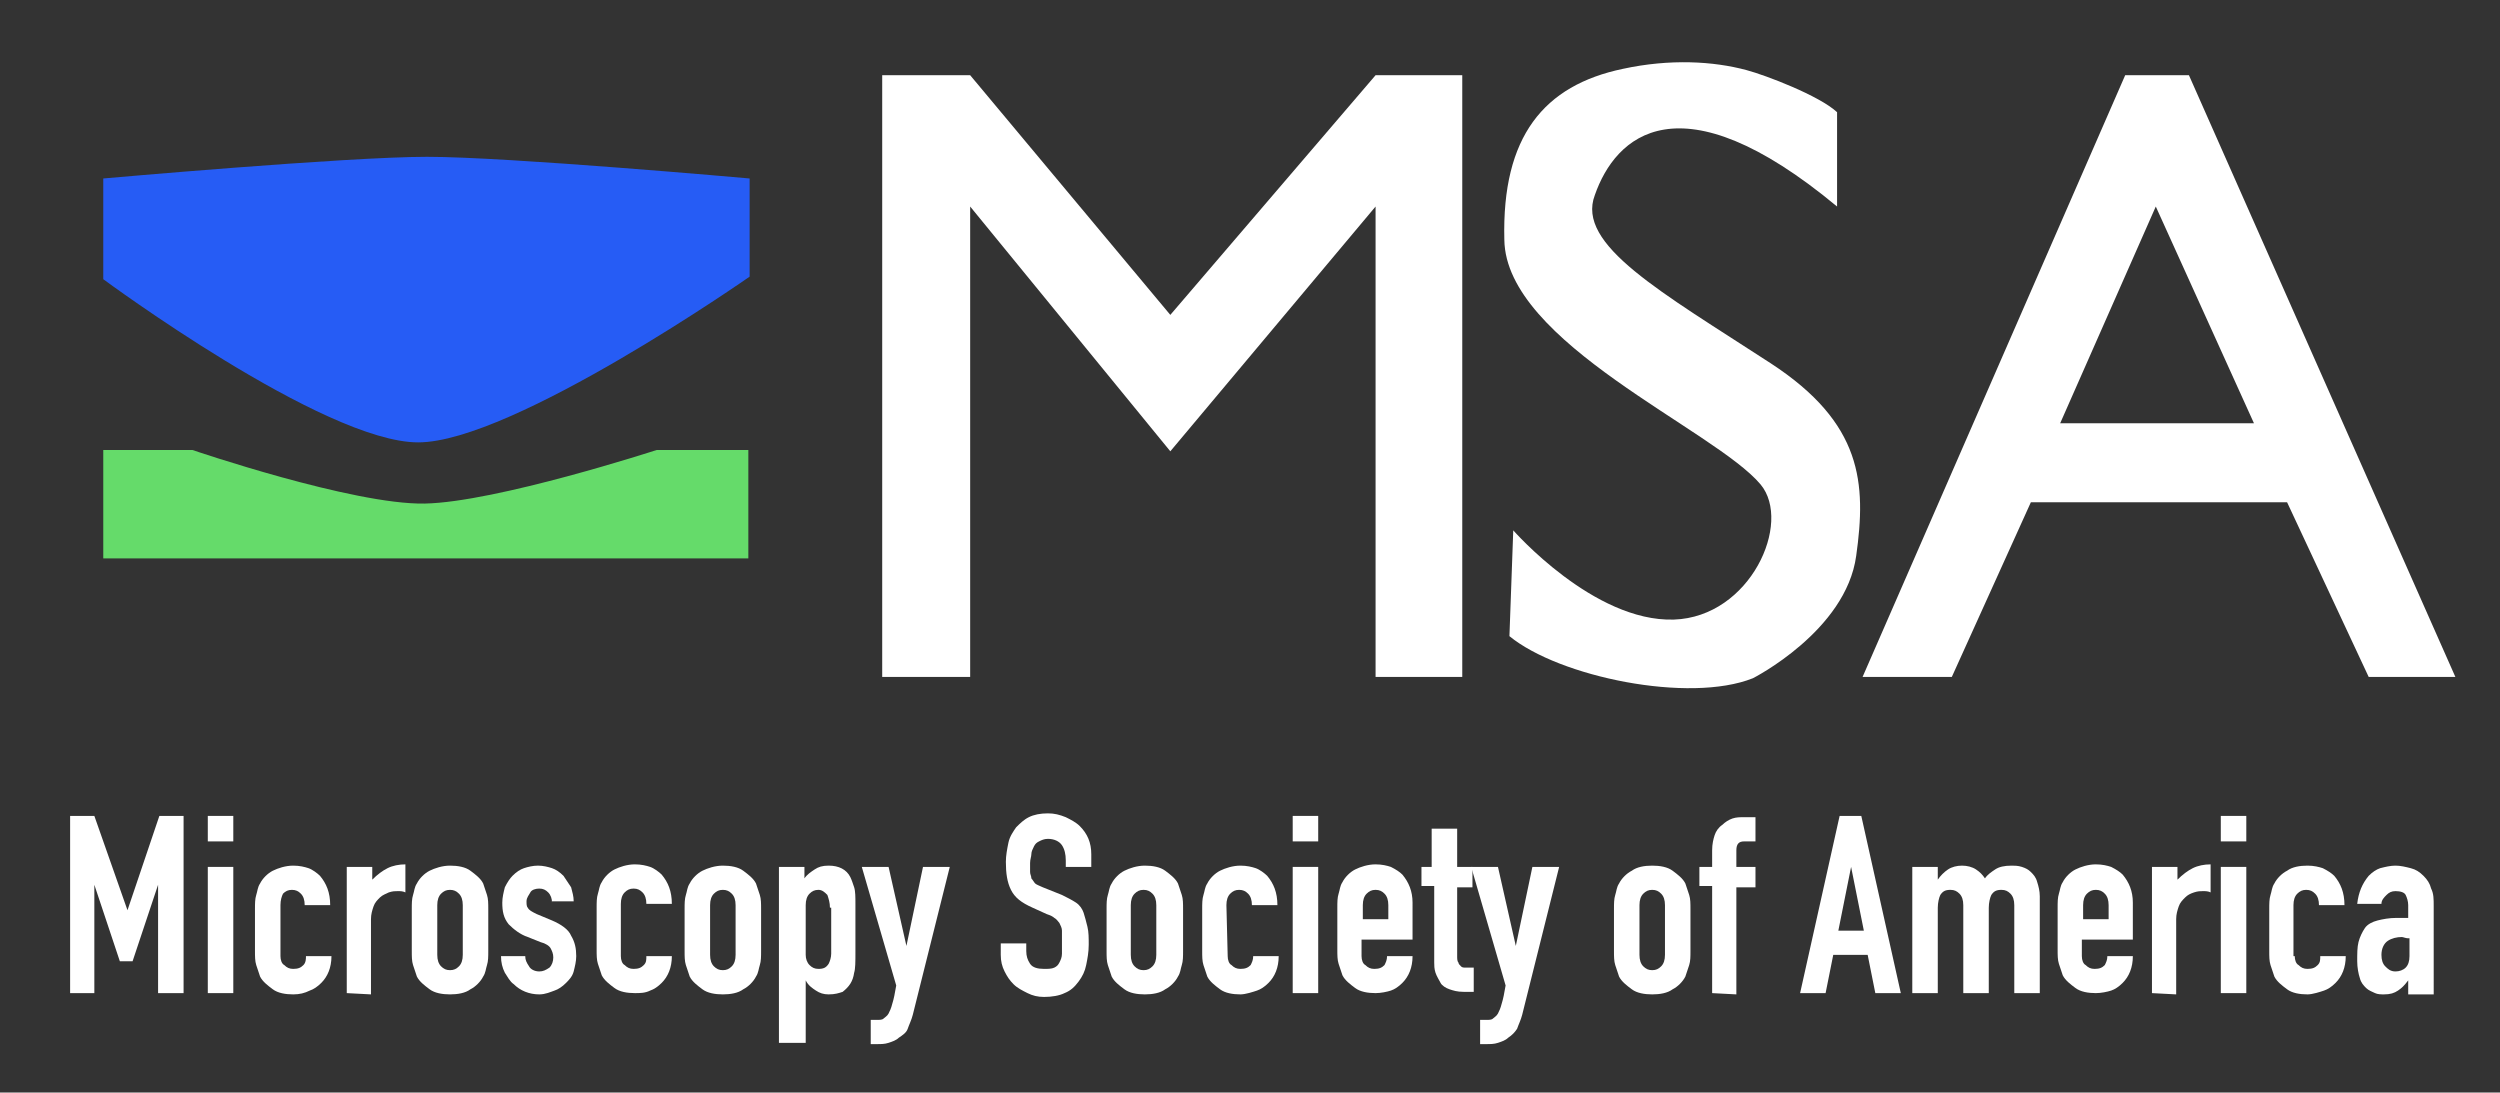 <?xml version="1.0" encoding="utf-8"?>
<!-- Generator: Adobe Illustrator 27.5.0, SVG Export Plug-In . SVG Version: 6.00 Build 0)  -->
<svg version="1.1" id="Layer_1" xmlns="http://www.w3.org/2000/svg" xmlns:xlink="http://www.w3.org/1999/xlink" x="0px" y="0px"
	 viewBox="0 0 196.1 85.7" style="enable-background:new 0 0 196.1 85.7;" xml:space="preserve">
<rect x="0" y="0" width="196.1" height="85.7" fill="#333333" stroke="none"/>
<style type="text/css">
	.st0{fill:#FFFFFF;}
	.st1{fill:#265CF5;}
	.st2{fill:#65DB6A;}
</style>
<g>
	<path class="st0" d="M5.5,77.9V64h1.9l2.6,7.4l0,0l2.5-7.4h1.9v13.9h-2v-8.5l0,0l-2,6h-1l-2-6l0,0v8.5H5.5z"/>
	<path class="st0" d="M16.3,66v-2h2v2H16.3z M16.3,77.9V68h2v9.9H16.3z"/>
	<path class="st0" d="M22,75c0,0.3,0.1,0.6,0.3,0.7c0.2,0.2,0.4,0.3,0.7,0.3c0.4,0,0.6-0.1,0.8-0.3S24,75.2,24,75h2
		c0,0.9-0.3,1.6-0.8,2.1c-0.3,0.3-0.6,0.5-0.9,0.6C23.9,77.9,23.5,78,23,78c-0.6,0-1.2-0.1-1.6-0.4s-0.8-0.6-1-1
		c-0.1-0.3-0.2-0.6-0.3-0.9S20,75,20,74.6v-3.3c0-0.4,0-0.8,0.1-1.1c0.1-0.3,0.1-0.6,0.3-0.9c0.2-0.4,0.6-0.8,1-1s1-0.4,1.6-0.4
		c0.5,0,0.9,0.1,1.2,0.2s0.7,0.4,0.9,0.6c0.5,0.6,0.8,1.3,0.8,2.3h-2c0-0.4-0.1-0.7-0.3-0.9c-0.2-0.2-0.4-0.3-0.7-0.3
		c-0.3,0-0.5,0.1-0.7,0.3C22.1,70.3,22,70.6,22,71V75z"/>
	<path class="st0" d="M27.2,77.9V68h2v1c0.4-0.4,0.8-0.7,1.2-0.9c0.4-0.2,0.9-0.3,1.4-0.3V70c-0.2-0.1-0.4-0.1-0.6-0.1
		s-0.4,0-0.7,0.1c-0.2,0.1-0.5,0.2-0.7,0.4c-0.2,0.2-0.4,0.4-0.5,0.7c-0.1,0.3-0.2,0.6-0.2,1V78L27.2,77.9L27.2,77.9z"/>
	<path class="st0" d="M32.3,71.3c0-0.4,0-0.8,0.1-1.1c0.1-0.3,0.1-0.6,0.3-0.9c0.2-0.4,0.6-0.8,1-1s1-0.4,1.6-0.4s1.2,0.1,1.6,0.4
		c0.4,0.3,0.8,0.6,1,1c0.1,0.3,0.2,0.6,0.3,0.9s0.1,0.7,0.1,1.1v3.3c0,0.4,0,0.8-0.1,1.1c-0.1,0.3-0.1,0.6-0.3,0.9
		c-0.2,0.4-0.6,0.8-1,1c-0.4,0.3-1,0.4-1.6,0.4s-1.2-0.1-1.6-0.4s-0.8-0.6-1-1c-0.1-0.3-0.2-0.6-0.3-0.9s-0.1-0.7-0.1-1.1V71.3z
		 M34.3,74.9c0,0.4,0.1,0.7,0.3,0.9c0.2,0.2,0.4,0.3,0.7,0.3s0.5-0.1,0.7-0.3c0.2-0.2,0.3-0.5,0.3-0.9V71c0-0.4-0.1-0.7-0.3-0.9
		c-0.2-0.2-0.4-0.3-0.7-0.3s-0.5,0.1-0.7,0.3c-0.2,0.2-0.3,0.5-0.3,0.9V74.9z"/>
	<path class="st0" d="M43.3,70.8c0-0.3-0.1-0.6-0.3-0.8c-0.2-0.2-0.4-0.3-0.7-0.3s-0.6,0.1-0.7,0.3s-0.3,0.4-0.3,0.7
		c0,0.2,0,0.4,0.1,0.5c0.1,0.2,0.3,0.3,0.7,0.5l1.2,0.5c0.7,0.3,1.3,0.7,1.5,1.2c0.3,0.5,0.4,1,0.4,1.6c0,0.4-0.1,0.8-0.2,1.2
		c-0.1,0.4-0.4,0.7-0.6,0.9c-0.3,0.3-0.6,0.5-0.9,0.6S42.8,78,42.3,78c-0.8,0-1.5-0.3-2-0.8c-0.3-0.2-0.5-0.6-0.7-0.9
		c-0.2-0.4-0.3-0.8-0.3-1.3h1.9c0,0.3,0.1,0.5,0.3,0.8c0.1,0.2,0.4,0.4,0.8,0.4c0.3,0,0.5-0.1,0.8-0.3c0.2-0.2,0.3-0.5,0.3-0.8
		s-0.1-0.5-0.2-0.7c-0.1-0.2-0.4-0.4-0.8-0.5l-1-0.4c-0.6-0.2-1.1-0.6-1.5-1c-0.4-0.5-0.5-1-0.5-1.7c0-0.4,0.1-0.8,0.2-1.2
		c0.2-0.4,0.4-0.7,0.6-0.9c0.3-0.3,0.6-0.5,0.9-0.6s0.7-0.2,1.1-0.2c0.4,0,0.8,0.1,1.1,0.2s0.6,0.3,0.9,0.6c0.2,0.3,0.4,0.6,0.6,0.9
		c0.1,0.4,0.2,0.7,0.2,1.1h-1.7V70.8z"/>
	<path class="st0" d="M48.7,75c0,0.3,0.1,0.6,0.3,0.7c0.2,0.2,0.4,0.3,0.7,0.3c0.4,0,0.6-0.1,0.8-0.3s0.2-0.4,0.2-0.7h2
		c0,0.9-0.3,1.6-0.8,2.1c-0.3,0.3-0.6,0.5-0.9,0.6c-0.4,0.2-0.8,0.2-1.2,0.2c-0.6,0-1.2-0.1-1.6-0.4s-0.8-0.6-1-1
		c-0.1-0.3-0.2-0.6-0.3-0.9s-0.1-0.7-0.1-1.1v-3.3c0-0.4,0-0.8,0.1-1.1c0.1-0.3,0.1-0.6,0.3-0.9c0.2-0.4,0.6-0.8,1-1s1-0.4,1.6-0.4
		c0.5,0,0.9,0.1,1.2,0.2s0.7,0.4,0.9,0.6c0.5,0.6,0.8,1.3,0.8,2.3h-2c0-0.4-0.1-0.7-0.3-0.9c-0.2-0.2-0.4-0.3-0.7-0.3
		S49.2,69.8,49,70c-0.2,0.2-0.3,0.5-0.3,0.9V75z"/>
	<path class="st0" d="M53.7,71.3c0-0.4,0-0.8,0.1-1.1c0.1-0.3,0.1-0.6,0.3-0.9c0.2-0.4,0.6-0.8,1-1s1-0.4,1.6-0.4s1.2,0.1,1.6,0.4
		c0.4,0.3,0.8,0.6,1,1c0.1,0.3,0.2,0.6,0.3,0.9s0.1,0.7,0.1,1.1v3.3c0,0.4,0,0.8-0.1,1.1c-0.1,0.3-0.1,0.6-0.3,0.9
		c-0.2,0.4-0.6,0.8-1,1c-0.4,0.3-1,0.4-1.6,0.4s-1.2-0.1-1.6-0.4s-0.8-0.6-1-1c-0.1-0.3-0.2-0.6-0.3-0.9s-0.1-0.7-0.1-1.1V71.3z
		 M55.7,74.9c0,0.4,0.1,0.7,0.3,0.9c0.2,0.2,0.4,0.3,0.7,0.3s0.5-0.1,0.7-0.3c0.2-0.2,0.3-0.5,0.3-0.9V71c0-0.4-0.1-0.7-0.3-0.9
		c-0.2-0.2-0.4-0.3-0.7-0.3s-0.5,0.1-0.7,0.3c-0.2,0.2-0.3,0.5-0.3,0.9V74.9z"/>
	<path class="st0" d="M61.1,81.9V68h2v0.9c0.2-0.3,0.5-0.5,0.8-0.7s0.6-0.3,1.1-0.3c0.8,0,1.4,0.3,1.7,0.9c0.1,0.2,0.2,0.5,0.3,0.8
		c0.1,0.3,0.1,0.8,0.1,1.3v3.8c0,0.7,0,1.3-0.1,1.6c-0.1,0.7-0.4,1.1-0.9,1.5C65.8,77.9,65.5,78,65,78c-0.4,0-0.7-0.1-1-0.3
		c-0.3-0.2-0.6-0.4-0.8-0.8l0,0v4.9h-2.1V81.9z M65.1,71.2c0-0.4-0.1-0.7-0.2-1c-0.2-0.2-0.4-0.4-0.7-0.4c-0.3,0-0.5,0.1-0.7,0.3
		c-0.2,0.2-0.3,0.5-0.3,0.9v3.9c0,0.3,0.1,0.6,0.3,0.8c0.2,0.2,0.4,0.3,0.7,0.3c0.4,0,0.6-0.1,0.8-0.4c0.1-0.2,0.2-0.5,0.2-0.8v-3.6
		H65.1z"/>
	<path class="st0" d="M67.6,68h2.1l1.4,6.2l0,0l1.3-6.2h2.1l-2.9,11.6c-0.1,0.4-0.3,0.8-0.4,1.1s-0.4,0.5-0.7,0.7
		c-0.2,0.2-0.5,0.3-0.8,0.4s-0.6,0.1-0.9,0.1h-0.5V80h0.5c0.2,0,0.4,0,0.5-0.1s0.3-0.2,0.4-0.4c0.1-0.2,0.2-0.4,0.3-0.8
		c0.1-0.3,0.2-0.8,0.3-1.4L67.6,68z"/>
	<path class="st0" d="M85.6,68h-2v-0.5c0-0.5-0.1-0.9-0.3-1.2c-0.2-0.3-0.6-0.5-1.1-0.5c-0.3,0-0.5,0.1-0.7,0.2s-0.3,0.2-0.4,0.4
		c-0.1,0.2-0.2,0.4-0.2,0.6s-0.1,0.4-0.1,0.7c0,0.3,0,0.5,0,0.7s0.1,0.3,0.1,0.5c0.1,0.1,0.2,0.3,0.3,0.4c0.1,0.1,0.4,0.2,0.6,0.3
		l1.5,0.6c0.4,0.2,0.8,0.4,1.1,0.6c0.3,0.2,0.5,0.5,0.6,0.8s0.2,0.7,0.3,1.1s0.1,0.9,0.1,1.4c0,0.6-0.1,1.1-0.2,1.6
		s-0.3,0.9-0.6,1.3c-0.3,0.4-0.6,0.7-1.1,0.9c-0.4,0.2-1,0.3-1.6,0.3c-0.5,0-0.9-0.1-1.3-0.3c-0.4-0.2-0.8-0.4-1.1-0.7
		c-0.3-0.3-0.5-0.6-0.7-1s-0.3-0.8-0.3-1.3V74h2v0.6c0,0.4,0.1,0.7,0.3,1c0.2,0.3,0.6,0.4,1.1,0.4c0.3,0,0.6,0,0.8-0.1
		c0.2-0.1,0.3-0.2,0.4-0.4c0.1-0.2,0.2-0.4,0.2-0.7c0-0.3,0-0.5,0-0.9s0-0.7,0-0.9c0-0.2-0.1-0.4-0.2-0.6c-0.1-0.1-0.2-0.3-0.4-0.4
		c-0.1-0.1-0.3-0.2-0.6-0.3L81,71.2c-0.9-0.4-1.4-0.8-1.7-1.4s-0.4-1.3-0.4-2.2c0-0.5,0.1-1,0.2-1.5s0.4-0.9,0.6-1.2
		c0.3-0.3,0.6-0.6,1-0.8c0.4-0.2,0.9-0.3,1.5-0.3c0.5,0,0.9,0.1,1.4,0.3c0.4,0.2,0.8,0.4,1.1,0.7c0.6,0.6,0.9,1.3,0.9,2.2V68z"/>
	<path class="st0" d="M86.8,71.3c0-0.4,0-0.8,0.1-1.1c0.1-0.3,0.1-0.6,0.3-0.9c0.2-0.4,0.6-0.8,1-1s1-0.4,1.6-0.4s1.2,0.1,1.6,0.4
		s0.8,0.6,1,1c0.1,0.3,0.2,0.6,0.3,0.9c0.1,0.3,0.1,0.7,0.1,1.1v3.3c0,0.4,0,0.8-0.1,1.1c-0.1,0.3-0.1,0.6-0.3,0.9
		c-0.2,0.4-0.6,0.8-1,1c-0.4,0.3-1,0.4-1.6,0.4s-1.2-0.1-1.6-0.4s-0.8-0.6-1-1c-0.1-0.3-0.2-0.6-0.3-0.9s-0.1-0.7-0.1-1.1V71.3z
		 M88.7,74.9c0,0.4,0.1,0.7,0.3,0.9c0.2,0.2,0.4,0.3,0.7,0.3c0.3,0,0.5-0.1,0.7-0.3c0.2-0.2,0.3-0.5,0.3-0.9V71
		c0-0.4-0.1-0.7-0.3-0.9c-0.2-0.2-0.4-0.3-0.7-0.3c-0.3,0-0.5,0.1-0.7,0.3c-0.2,0.2-0.3,0.5-0.3,0.9V74.9z"/>
	<path class="st0" d="M96.3,75c0,0.3,0.1,0.6,0.3,0.7c0.2,0.2,0.4,0.3,0.7,0.3c0.4,0,0.6-0.1,0.8-0.3c0.1-0.2,0.2-0.4,0.2-0.7h2
		c0,0.9-0.3,1.6-0.8,2.1c-0.3,0.3-0.6,0.5-0.9,0.6S97.7,78,97.3,78c-0.6,0-1.2-0.1-1.6-0.4s-0.8-0.6-1-1c-0.1-0.3-0.2-0.6-0.3-0.9
		s-0.1-0.7-0.1-1.1v-3.3c0-0.4,0-0.8,0.1-1.1c0.1-0.3,0.1-0.6,0.3-0.9c0.2-0.4,0.6-0.8,1-1s1-0.4,1.6-0.4c0.5,0,0.9,0.1,1.2,0.2
		s0.7,0.4,0.9,0.6c0.5,0.6,0.8,1.3,0.8,2.3h-2c0-0.4-0.1-0.7-0.3-0.9c-0.2-0.2-0.4-0.3-0.7-0.3c-0.3,0-0.5,0.1-0.7,0.3
		c-0.2,0.2-0.3,0.5-0.3,0.9L96.3,75L96.3,75z"/>
	<path class="st0" d="M101.4,66v-2h2v2H101.4z M101.4,77.9V68h2v9.9H101.4z"/>
	<path class="st0" d="M110.8,73.7h-4V75c0,0.3,0.1,0.6,0.3,0.7c0.2,0.2,0.4,0.3,0.7,0.3c0.4,0,0.6-0.1,0.8-0.3
		c0.1-0.2,0.2-0.4,0.2-0.7h2c0,0.9-0.3,1.6-0.8,2.1c-0.3,0.3-0.6,0.5-0.9,0.6s-0.8,0.2-1.2,0.2c-0.6,0-1.2-0.1-1.6-0.4s-0.8-0.6-1-1
		c-0.1-0.3-0.2-0.6-0.3-0.9s-0.1-0.7-0.1-1.1v-3.3c0-0.4,0-0.8,0.1-1.1c0.1-0.3,0.1-0.6,0.3-0.9c0.2-0.4,0.6-0.8,1-1s1-0.4,1.6-0.4
		c0.5,0,0.9,0.1,1.2,0.2c0.4,0.2,0.7,0.4,0.9,0.6c0.5,0.6,0.8,1.3,0.8,2.2V73.7z M106.9,72.1h2V71c0-0.4-0.1-0.7-0.3-0.9
		c-0.2-0.2-0.4-0.3-0.7-0.3c-0.3,0-0.5,0.1-0.7,0.3c-0.2,0.2-0.3,0.5-0.3,0.9V72.1z"/>
	<path class="st0" d="M112.3,68v-3h2v3h1.2v1.6h-1.2V75c0,0.2,0,0.4,0.1,0.5c0,0.1,0.1,0.2,0.2,0.3s0.2,0.1,0.4,0.1
		c0.2,0,0.3,0,0.6,0v1.9h-0.8c-0.5,0-0.8-0.1-1.1-0.2s-0.6-0.3-0.7-0.5s-0.3-0.5-0.4-0.8s-0.1-0.6-0.1-0.8v-6h-1V68H112.3z"/>
	<path class="st0" d="M115.4,68h2.1l1.4,6.2l0,0l1.3-6.2h2.1l-2.9,11.6c-0.1,0.4-0.3,0.8-0.4,1.1c-0.2,0.3-0.4,0.5-0.7,0.7
		c-0.2,0.2-0.5,0.3-0.8,0.4s-0.6,0.1-0.9,0.1h-0.5V80h0.5c0.2,0,0.4,0,0.5-0.1s0.3-0.2,0.4-0.4c0.1-0.2,0.2-0.4,0.3-0.8
		c0.1-0.3,0.2-0.8,0.3-1.4L115.4,68z"/>
	<path class="st0" d="M126.6,71.3c0-0.4,0-0.8,0.1-1.1c0.1-0.3,0.1-0.6,0.3-0.9c0.2-0.4,0.6-0.8,1-1c0.4-0.3,1-0.4,1.6-0.4
		s1.2,0.1,1.6,0.4c0.4,0.3,0.8,0.6,1,1c0.1,0.3,0.2,0.6,0.3,0.9s0.1,0.7,0.1,1.1v3.3c0,0.4,0,0.8-0.1,1.1c-0.1,0.3-0.2,0.6-0.3,0.9
		c-0.2,0.4-0.6,0.8-1,1c-0.4,0.3-1,0.4-1.6,0.4s-1.2-0.1-1.6-0.4c-0.4-0.3-0.8-0.6-1-1c-0.1-0.3-0.2-0.6-0.3-0.9s-0.1-0.7-0.1-1.1
		V71.3z M128.6,74.9c0,0.4,0.1,0.7,0.3,0.9c0.2,0.2,0.4,0.3,0.7,0.3s0.5-0.1,0.7-0.3c0.2-0.2,0.3-0.5,0.3-0.9V71
		c0-0.4-0.1-0.7-0.3-0.9c-0.2-0.2-0.4-0.3-0.7-0.3s-0.5,0.1-0.7,0.3c-0.2,0.2-0.3,0.5-0.3,0.9V74.9z"/>
	<path class="st0" d="M134.3,77.9v-8.4h-1V68h1v-1.3c0-0.5,0.1-0.9,0.2-1.2c0.1-0.3,0.3-0.6,0.6-0.8c0.2-0.2,0.5-0.4,0.8-0.5
		s0.6-0.1,0.9-0.1h0.9V66h-0.9c-0.4,0-0.6,0.2-0.6,0.7V68h1.5v1.6h-1.5V78L134.3,77.9L134.3,77.9z"/>
	<path class="st0" d="M141.2,77.9l3.1-13.9h1.7l3.1,13.9h-2l-0.6-3h-2.7l-0.6,3H141.2z M146.2,73l-1-5l0,0l-1,5H146.2z"/>
	<path class="st0" d="M150,77.9V68h2v1l0,0c0.2-0.3,0.5-0.6,0.8-0.8c0.3-0.2,0.7-0.3,1.1-0.3c0.4,0,0.8,0.1,1.1,0.3
		c0.3,0.2,0.5,0.4,0.7,0.7c0.2-0.3,0.5-0.5,0.8-0.7s0.7-0.3,1.3-0.3c0.2,0,0.5,0,0.8,0.1s0.5,0.2,0.7,0.4c0.2,0.2,0.4,0.4,0.5,0.8
		c0.1,0.3,0.2,0.7,0.2,1.1v7.6h-2V71c0-0.4-0.1-0.7-0.3-0.9c-0.2-0.2-0.4-0.3-0.7-0.3c-0.4,0-0.6,0.1-0.8,0.4
		c-0.1,0.2-0.2,0.6-0.2,1v6.7h-2V71c0-0.4-0.1-0.7-0.3-0.9c-0.2-0.2-0.4-0.3-0.7-0.3c-0.4,0-0.6,0.1-0.8,0.4c-0.1,0.2-0.2,0.6-0.2,1
		v6.7C152,77.9,150,77.9,150,77.9z"/>
	<path class="st0" d="M167.3,73.7h-4V75c0,0.3,0.1,0.6,0.3,0.7c0.2,0.2,0.4,0.3,0.7,0.3c0.4,0,0.6-0.1,0.8-0.3
		c0.1-0.2,0.2-0.4,0.2-0.7h2c0,0.9-0.3,1.6-0.8,2.1c-0.3,0.3-0.6,0.5-0.9,0.6s-0.8,0.2-1.2,0.2c-0.6,0-1.2-0.1-1.6-0.4s-0.8-0.6-1-1
		c-0.1-0.3-0.2-0.6-0.3-0.9s-0.1-0.7-0.1-1.1v-3.3c0-0.4,0-0.8,0.1-1.1c0.1-0.3,0.1-0.6,0.3-0.9c0.2-0.4,0.6-0.8,1-1s1-0.4,1.6-0.4
		c0.5,0,0.9,0.1,1.2,0.2c0.4,0.2,0.7,0.4,0.9,0.6c0.5,0.6,0.8,1.3,0.8,2.2V73.7z M163.4,72.1h2V71c0-0.4-0.1-0.7-0.3-0.9
		c-0.2-0.2-0.4-0.3-0.7-0.3s-0.5,0.1-0.7,0.3c-0.2,0.2-0.3,0.5-0.3,0.9V72.1z"/>
	<path class="st0" d="M168.8,77.9V68h2v1c0.4-0.4,0.8-0.7,1.2-0.9c0.4-0.2,0.9-0.3,1.4-0.3V70c-0.2-0.1-0.4-0.1-0.6-0.1
		c-0.2,0-0.4,0-0.7,0.1s-0.5,0.2-0.7,0.4c-0.2,0.2-0.4,0.4-0.5,0.7c-0.1,0.3-0.2,0.6-0.2,1V78L168.8,77.9L168.8,77.9z"/>
	<path class="st0" d="M174.2,66v-2h2v2H174.2z M174.2,77.9V68h2v9.9H174.2z"/>
	<path class="st0" d="M180,75c0,0.3,0.1,0.6,0.3,0.7c0.2,0.2,0.4,0.3,0.7,0.3c0.4,0,0.6-0.1,0.8-0.3s0.2-0.4,0.2-0.7h2
		c0,0.9-0.3,1.6-0.8,2.1c-0.3,0.3-0.6,0.5-0.9,0.6S181.4,78,181,78c-0.6,0-1.2-0.1-1.6-0.4c-0.4-0.3-0.8-0.6-1-1
		c-0.1-0.3-0.2-0.6-0.3-0.9S178,75,178,74.6v-3.3c0-0.4,0-0.8,0.1-1.1c0.1-0.3,0.1-0.6,0.3-0.9c0.2-0.4,0.6-0.8,1-1
		c0.4-0.3,1-0.4,1.6-0.4c0.5,0,0.9,0.1,1.2,0.2c0.4,0.2,0.7,0.4,0.9,0.6c0.5,0.6,0.8,1.3,0.8,2.3h-2c0-0.4-0.1-0.7-0.3-0.9
		c-0.2-0.2-0.4-0.3-0.7-0.3s-0.5,0.1-0.7,0.3c-0.2,0.2-0.3,0.5-0.3,0.9v4H180z"/>
	<path class="st0" d="M188.9,77.9v-1l0,0c-0.3,0.4-0.5,0.6-0.8,0.8c-0.3,0.2-0.6,0.3-1.1,0.3c-0.2,0-0.5,0-0.7-0.1s-0.5-0.2-0.7-0.4
		c-0.2-0.2-0.4-0.4-0.5-0.8c-0.1-0.3-0.2-0.8-0.2-1.3c0-0.6,0-1.1,0.1-1.5s0.3-0.8,0.5-1.1c0.2-0.3,0.6-0.5,1-0.6s0.9-0.2,1.5-0.2
		c0.1,0,0.1,0,0.2,0s0.1,0,0.2,0s0.1,0,0.2,0c0.1,0,0.2,0,0.3,0v-1c0-0.3-0.1-0.6-0.2-0.8s-0.4-0.3-0.8-0.3c-0.3,0-0.5,0.1-0.7,0.3
		c-0.2,0.2-0.4,0.4-0.4,0.7h-1.9c0.1-0.9,0.4-1.6,0.9-2.2c0.3-0.3,0.6-0.5,0.9-0.6c0.4-0.1,0.8-0.2,1.2-0.2s0.8,0.1,1.2,0.2
		s0.7,0.3,1,0.6c0.3,0.3,0.5,0.6,0.6,1c0.2,0.4,0.2,0.8,0.2,1.4V78h-2V77.9z M188.9,73.6c-0.2,0-0.4-0.1-0.5-0.1
		c-0.4,0-0.8,0.1-1.1,0.3c-0.3,0.2-0.5,0.6-0.5,1.1c0,0.4,0.1,0.7,0.3,0.9s0.4,0.4,0.8,0.4c0.3,0,0.6-0.1,0.8-0.3
		c0.2-0.2,0.3-0.5,0.3-0.9v-1.4H188.9z"/>
</g>
<g>
	<path class="st0" d="M118.4,49.9l0.3-8.3c0,0,6.3,7.2,12.6,7c6-0.2,9.3-7.6,6.8-10.6c-3.6-4.3-20-11.1-20.1-19.2
		c-0.2-8.1,3.1-12.1,9.3-13.4c3.7-0.8,7.1-0.6,9.7,0.1c1.5,0.4,5.7,2,7.1,3.3v7.4c-12.4-10.3-17.4-5.5-19-0.9
		c-1.5,3.9,5.2,7.6,13.8,13.2c7.2,4.7,7.5,9.4,6.7,15.1c-0.8,5.9-8.1,9.6-8.1,9.6C132.5,55.2,122.3,53.1,118.4,49.9z"/>
	<path class="st0" d="M146.1,53.1l20.6-47.2h5l20.9,47.2h-6.8l-6.4-13.7h-20.1l-6.2,13.7H146.1z M176.8,33.2l-7.7-17l-7.5,17H176.8z
		"/>
	<path class="st1" d="M8.1,14v7.9c0,0,17.3,12.8,24.7,12.8s26-13,26-13V14c0,0-19-1.7-25.3-1.7S8.1,14,8.1,14z"/>
	<path class="st2" d="M8.1,35.3v8.5h50.6v-8.5h-7.2c0,0-12.6,4.1-18.2,4.2c-5.6,0.1-18.2-4.2-18.2-4.2H8.1z"/>
	<polygon class="st0" points="69.2,53.1 69.2,5.9 76.1,5.9 91.8,24.7 107.9,5.9 114.7,5.9 114.7,53.1 107.9,53.1 107.9,16.2 
		91.8,35.4 76.1,16.2 76.1,53.1 	"/>
</g>
</svg>
